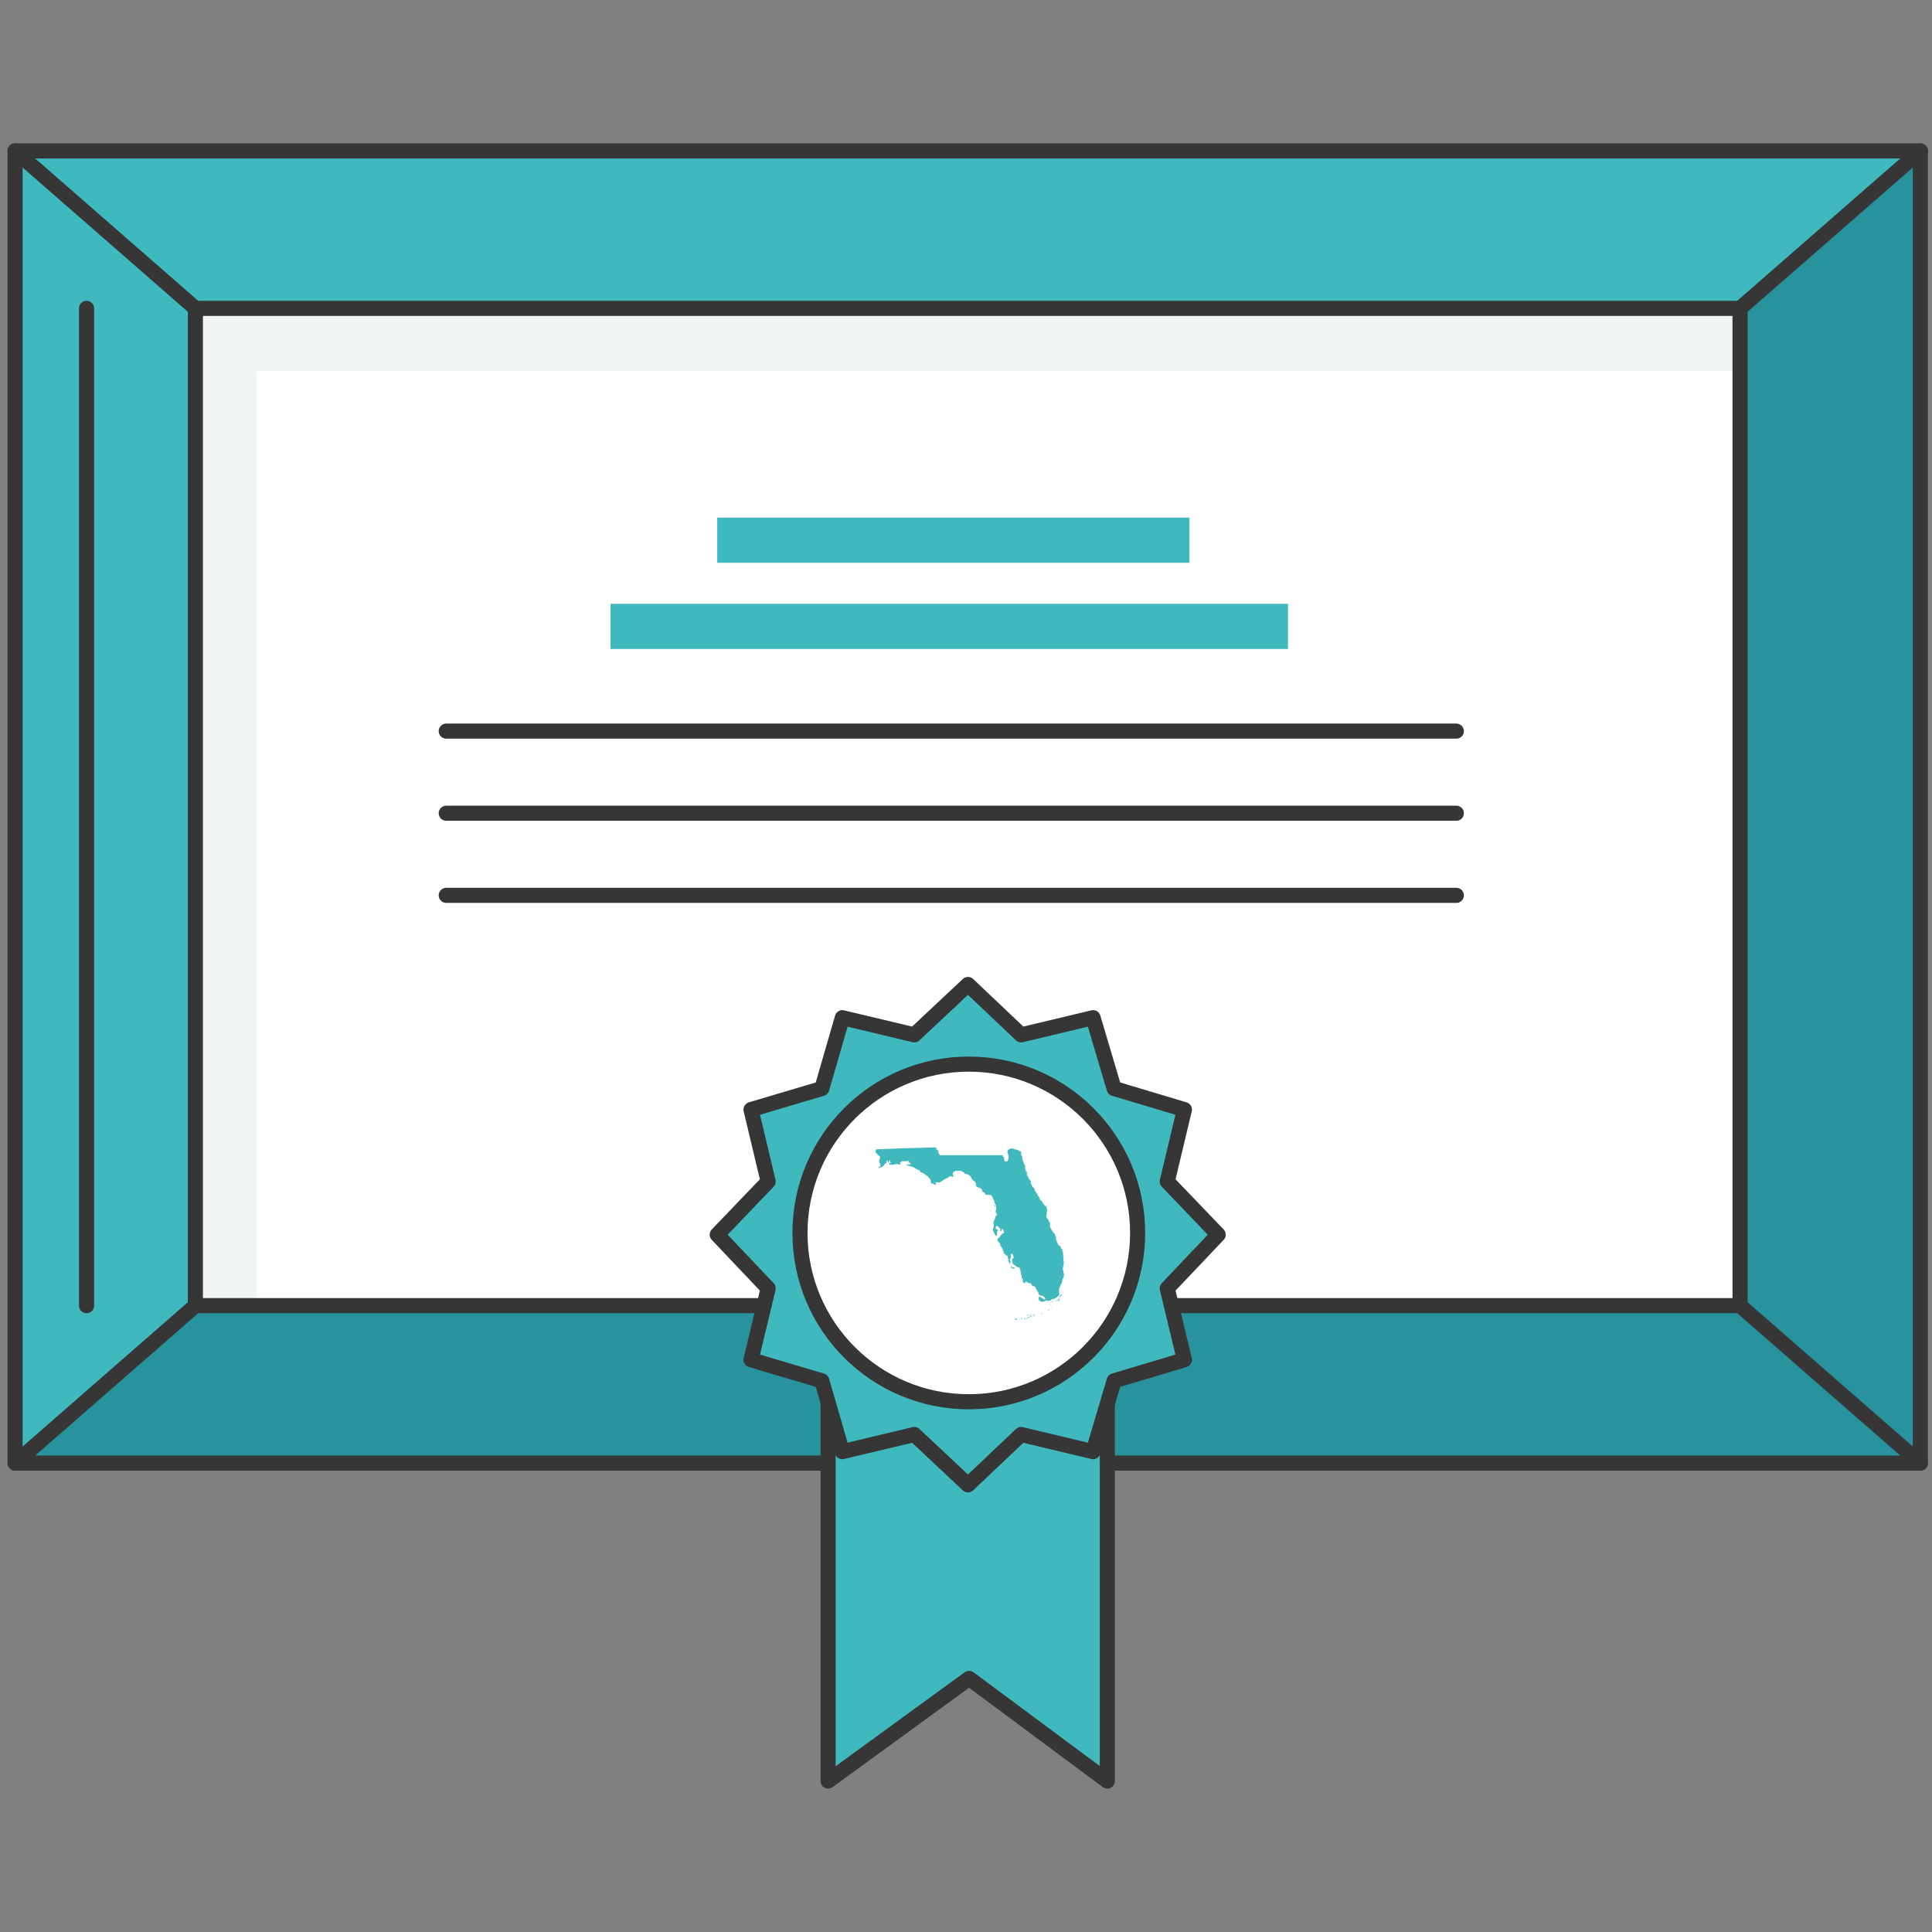 <svg xmlns="http://www.w3.org/2000/svg" width="256" height="256" viewBox="0 0 256 256" fill="none"><rect x="0" y="0" width="256" height="256" fill="#808080" stroke="none"/><path d="M254.453 20H2V193.867H254.453V20Z" fill="#3FB9BE"></path><path d="M254.453 193.867H2L25.889 173.007L230.574 40.859L254.453 20V193.867Z" fill="#28939C"></path><path d="M254.453 20H2V193.867H254.453V20Z" stroke="#363636" stroke-width="2" stroke-linecap="round" stroke-linejoin="round"></path><path d="M230.613 40.86H25.939V173.007H230.613V40.86Z" fill="white"></path><path d="M34.016 49.181V173.007H25.889V40.86H230.574V49.181H34.016Z" fill="#F1F4F5"></path><path d="M230.564 40.86H25.889V173.007H230.564V40.86Z" stroke="#363636" stroke-width="2" stroke-linecap="round" stroke-linejoin="round"></path><path d="M230.565 173.007L254.455 193.867" stroke="#363636" stroke-width="2" stroke-linecap="round" stroke-linejoin="round"></path><path d="M230.565 40.859L254.455 20" stroke="#363636" stroke-width="2" stroke-linecap="round" stroke-linejoin="round"></path><path d="M25.889 40.859L2 20" stroke="#363636" stroke-width="2" stroke-linecap="round" stroke-linejoin="round"></path><path d="M2 193.867L25.889 173.007" stroke="#363636" stroke-width="2" stroke-linecap="round" stroke-linejoin="round"></path><path d="M11.468 40.86V173.007" stroke="#363636" stroke-width="2" stroke-linecap="round" stroke-linejoin="round"></path><path d="M146.725 172.343H109.728V236L128.41 222.395L146.725 236V172.343Z" fill="#3FB9BE" stroke="#363636" stroke-width="2" stroke-linecap="round" stroke-linejoin="round"></path><path d="M161.415 163.6L154.667 170.715L156.941 180.177L147.626 182.964L144.839 192.352L135.304 190.078L128.263 196.753L121.148 190.078L111.613 192.352L108.899 182.964L99.511 180.177L101.785 170.715L95.037 163.6L101.785 156.559L99.511 147.024L108.899 144.237L111.613 134.849L121.148 137.123L128.263 130.448L135.304 137.123L144.839 134.849L147.626 144.237L156.941 147.024L154.667 156.559L161.415 163.6Z" fill="#3FB9BE"></path><path d="M161.415 163.6L154.667 170.715L156.941 180.177L147.626 182.964L144.839 192.352L135.304 190.078L128.263 196.753L121.148 190.078L111.613 192.352L108.899 182.964L99.511 180.177L101.785 170.715L95.037 163.6L101.785 156.559L99.511 147.024L108.899 144.237L111.613 134.849L121.148 137.123L128.263 130.448L135.304 137.123L144.839 134.849L147.626 144.237L156.941 147.024L154.667 156.559L161.415 163.6Z" stroke="#363636" stroke-width="2" stroke-linecap="round" stroke-linejoin="round"></path><path d="M128.37 185.741C140.725 185.741 150.741 175.725 150.741 163.37C150.741 151.016 140.725 141 128.37 141C116.016 141 106 151.016 106 163.37C106 175.725 116.016 185.741 128.37 185.741Z" fill="white" stroke="#363636" stroke-width="2" stroke-miterlimit="10"></path><g clip-path="url(#clip0)"><path d="M116.068 152.756C116.133 152.799 116.194 152.848 116.248 152.904C116.261 152.947 116.277 152.99 116.295 153.031C116.314 153.044 116.352 153.031 116.373 153.05C116.435 153.142 116.558 153.173 116.608 153.275C116.57 153.321 116.618 153.369 116.618 153.423C116.613 153.516 116.579 153.605 116.52 153.677C116.506 153.758 116.493 153.84 116.473 153.912C116.504 153.937 116.545 153.95 116.56 153.992C116.575 154.033 116.518 154.002 116.531 154.04C116.558 154.121 116.664 154.223 116.668 154.344C116.668 154.369 116.643 154.408 116.639 154.452C116.635 154.496 116.639 154.512 116.639 154.529C116.616 154.568 116.582 154.599 116.541 154.619H116.416C116.401 154.666 116.391 154.715 116.387 154.765C116.512 154.792 116.595 154.677 116.72 154.648C116.747 154.646 116.773 154.646 116.8 154.648C116.858 154.648 116.895 154.6 116.956 154.59C116.956 154.558 116.918 154.554 116.956 154.529C116.993 154.504 117.033 154.508 117.064 154.49C117.137 154.417 117.17 154.281 117.273 154.187C117.337 154.133 117.481 154.098 117.498 154.021C117.514 153.944 117.408 153.862 117.45 153.775C117.497 153.79 117.543 153.81 117.587 153.833C117.637 153.919 117.648 154.042 117.714 154.108C117.742 154.061 117.756 154.007 117.752 153.952C117.82 153.904 117.8 153.769 117.87 153.727C117.937 153.767 117.933 153.862 117.968 153.952C117.968 153.975 118.002 153.996 118.008 154.01C118.048 154.102 118.008 154.156 117.95 154.177C117.95 154.154 117.95 154.129 117.95 154.119C117.927 154.116 117.904 154.118 117.882 154.125C117.861 154.132 117.841 154.144 117.825 154.161C117.809 154.177 117.797 154.196 117.789 154.218C117.782 154.24 117.78 154.263 117.783 154.285C117.843 154.352 118.039 154.285 118.116 154.333C118.133 154.312 118.193 154.333 118.214 154.315C118.235 154.296 118.254 154.346 118.291 154.344C118.443 154.317 118.577 154.269 118.723 154.235C118.793 154.29 118.91 154.219 118.987 154.235C119.064 154.252 119.048 154.285 119.087 154.315C119.196 154.291 119.307 154.282 119.418 154.285C119.418 154.206 119.314 154.227 119.281 154.177C119.281 154.137 119.262 154.119 119.262 154.079C119.335 154.065 119.341 153.981 119.389 153.942C119.437 153.902 119.493 153.875 119.556 153.854C119.747 153.879 119.94 153.885 120.133 153.873C120.193 153.842 120.248 153.804 120.31 153.775C120.416 153.877 120.458 154.029 120.577 154.119C120.627 154.158 120.698 154.154 120.72 154.225C120.615 154.28 120.498 154.311 120.379 154.315C120.356 154.323 120.333 154.329 120.31 154.333C120.216 154.333 120.102 154.275 120.054 154.354C120.093 154.372 120.133 154.388 120.175 154.402C120.214 154.419 120.25 154.446 120.291 154.46C120.342 154.473 120.395 154.48 120.448 154.481C120.473 154.481 120.498 154.506 120.527 154.51C120.598 154.518 120.668 154.534 120.735 154.558C120.871 154.616 121.01 154.665 121.152 154.706C121.214 154.796 121.341 154.823 121.414 154.902H121.485C121.533 154.975 121.627 155 121.693 155.058C121.734 155.04 121.779 155.034 121.823 155.04C121.885 155.104 121.925 155.186 121.937 155.275C121.991 155.3 122.041 155.333 122.085 155.373H122.156C122.347 155.436 122.519 155.547 122.654 155.696C122.677 155.7 122.7 155.706 122.723 155.715C122.806 155.815 122.931 155.865 123.027 155.96C123.027 156.092 123.166 156.129 123.235 156.215C123.274 156.27 123.307 156.329 123.333 156.392C123.355 156.541 123.355 156.692 123.333 156.842C123.395 156.842 123.427 156.792 123.481 156.794C123.564 156.812 123.644 156.845 123.716 156.892C123.795 156.931 123.875 156.981 123.941 157.008C123.962 156.977 124.029 156.992 124.05 156.96C124.023 156.948 124.031 156.9 124.029 156.862C123.993 156.802 123.923 156.727 123.923 156.667C123.977 156.706 124.023 156.652 124.079 156.646C124.224 156.65 124.369 156.67 124.51 156.706C124.533 156.694 124.533 156.656 124.558 156.646C124.676 156.6 124.783 156.529 124.87 156.437C124.916 156.404 124.973 156.377 125.029 156.34C125.078 156.3 125.13 156.265 125.185 156.233C125.235 156.212 125.295 156.217 125.343 156.194C125.405 156.147 125.47 156.105 125.537 156.067C125.7 156.067 125.733 155.917 125.841 155.871C125.883 155.852 125.929 155.871 125.979 155.842C126.067 155.905 126.175 155.936 126.283 155.929C126.32 155.9 126.35 155.863 126.37 155.821C126.325 155.796 126.285 155.763 126.252 155.723C126.31 155.656 126.237 155.59 126.233 155.515C126.233 155.348 126.358 155.321 126.441 155.248C126.481 155.217 126.498 155.183 126.529 155.171C126.56 155.158 126.645 155.16 126.685 155.142C126.725 155.123 126.727 155.171 126.754 155.179C126.947 155.117 127.154 155.114 127.348 155.172C127.542 155.23 127.714 155.346 127.841 155.504C127.887 155.508 127.931 155.525 127.968 155.552C128 155.552 128.006 155.542 128.029 155.552C128.196 155.602 128.357 155.672 128.508 155.76C128.508 155.785 128.508 155.808 128.508 155.819C128.563 155.865 128.612 155.917 128.654 155.975C128.666 156.054 128.723 156.083 128.752 156.133C128.781 156.183 128.781 156.225 128.802 156.26C128.823 156.287 128.846 156.313 128.87 156.337C128.89 156.369 128.913 156.399 128.937 156.427C128.975 156.452 129.035 156.448 129.077 156.475C129.115 156.516 129.15 156.559 129.183 156.604C129.237 156.647 129.28 156.703 129.306 156.767C129.333 156.83 129.342 156.9 129.333 156.969C129.333 157.019 129.295 157.069 129.314 157.127C129.36 157.165 129.402 157.208 129.439 157.254C129.648 157.254 129.66 157.462 129.912 157.421C129.983 157.472 130.042 157.538 130.086 157.614C130.13 157.689 130.157 157.773 130.166 157.86C130.275 157.956 130.397 158.035 130.529 158.096C130.529 158.196 130.583 158.231 130.606 158.304C130.754 158.327 131.023 158.275 131.145 158.344C131.277 158.287 131.393 158.421 131.439 158.5C131.46 158.533 131.466 158.577 131.489 158.617C131.548 158.731 131.612 158.877 131.666 158.971C131.666 158.998 131.652 158.996 131.666 159.019C131.716 159.088 131.755 159.163 131.783 159.244C131.783 159.285 131.752 159.279 131.764 159.323C131.79 159.424 131.844 159.516 131.92 159.587C131.929 159.643 131.949 159.696 131.979 159.744C131.967 159.798 131.978 159.854 132.008 159.9C131.952 159.962 131.989 160.094 132.008 160.167C131.963 160.296 131.937 160.43 131.931 160.567C131.931 160.619 131.995 160.656 131.979 160.715C132.051 160.773 132.105 160.851 132.135 160.94C132.102 160.979 132.078 161.026 132.066 161.077C132.024 161.079 131.984 161.093 131.95 161.117C131.899 161.209 131.873 161.312 131.873 161.417C131.813 161.506 131.773 161.607 131.756 161.712C131.652 161.769 131.627 161.898 131.637 162.054C131.637 162.158 131.698 162.262 131.695 162.369C131.693 162.475 131.637 162.519 131.637 162.604C131.637 162.64 131.677 162.629 131.668 162.671C131.601 162.766 131.564 162.879 131.56 162.996C131.56 163.044 131.595 163.085 131.579 163.142C131.618 163.171 131.654 163.204 131.687 163.24C131.687 163.346 131.793 163.423 131.835 163.523C131.83 163.568 131.839 163.613 131.862 163.652C131.933 163.669 131.964 163.725 132.02 163.758C132.046 163.725 132.08 163.698 132.118 163.681C132.118 163.533 132.118 163.321 132.118 163.142C132.165 163.095 132.222 163.062 132.285 163.044C132.233 162.991 132.177 162.942 132.118 162.898C132.054 162.856 131.97 162.846 131.91 162.79C131.956 162.767 131.935 162.702 131.92 162.66C131.97 162.604 131.966 162.492 132.008 162.427C132.093 162.479 132.198 162.454 132.262 162.515C132.327 162.575 132.329 162.644 132.37 162.681C132.5 162.702 132.537 162.817 132.556 162.946C132.533 162.964 132.515 162.988 132.505 163.016C132.494 163.043 132.492 163.073 132.498 163.102C132.567 163.109 132.637 163.109 132.706 163.102C132.75 163.002 132.666 162.854 132.706 162.79C132.784 162.844 132.859 162.902 132.931 162.965C132.945 163.019 132.965 163.071 132.991 163.121C132.982 163.155 132.982 163.191 132.991 163.225C133 163.259 133.017 163.291 133.041 163.317C133.007 163.37 132.964 163.416 132.914 163.454C132.87 163.44 132.856 163.454 132.806 163.454C132.754 163.504 132.704 163.556 132.658 163.61C132.645 163.629 132.618 163.646 132.61 163.66C132.602 163.675 132.589 163.744 132.57 163.779C132.552 163.815 132.52 163.827 132.502 163.856C132.479 163.893 132.459 163.932 132.443 163.973C132.348 163.998 132.318 164.085 132.216 164.102C132.2 164.137 132.162 164.158 132.15 164.2C132.239 164.269 132.17 164.383 132.216 164.504C132.306 164.504 132.331 164.562 132.375 164.61C132.44 164.671 132.495 164.741 132.539 164.819C132.539 164.844 132.5 164.844 132.481 164.856C132.558 164.923 132.554 165.044 132.6 165.131C132.645 165.219 132.706 165.219 132.737 165.279C132.756 165.373 132.823 165.423 132.854 165.504C132.85 165.527 132.85 165.55 132.854 165.573C132.918 165.69 132.962 165.829 133.02 165.954C133.002 165.975 132.939 165.954 132.941 165.994C133.01 166.056 133.102 166.096 133.118 166.202C133.152 166.217 133.17 166.202 133.206 166.202C133.277 166.265 133.329 166.342 133.414 166.398C133.441 166.396 133.467 166.402 133.491 166.414C133.515 166.426 133.535 166.444 133.55 166.467C133.52 166.508 133.55 166.562 133.55 166.615C133.55 166.667 133.55 166.692 133.55 166.731C133.55 166.771 133.593 166.821 133.602 166.869C133.602 166.95 133.602 167.042 133.602 167.133C133.65 167.167 133.675 167.223 133.727 167.252C133.712 167.317 133.76 167.317 133.768 167.358C133.777 167.4 133.783 167.479 133.825 167.506C133.879 167.38 133.9 167.241 133.885 167.104C133.843 167.074 133.809 167.033 133.787 166.985C133.829 166.944 133.825 166.912 133.825 166.829C133.873 166.721 133.929 166.616 133.993 166.517C133.959 166.469 133.937 166.414 133.928 166.356C133.92 166.298 133.925 166.239 133.943 166.183C133.987 166.154 134.039 166.141 134.09 166.147C134.142 166.152 134.19 166.175 134.227 166.212C134.179 166.342 134.291 166.465 134.325 166.575C134.293 166.623 134.3 166.712 134.258 166.752C134.216 166.792 134.185 166.712 134.15 166.752C134.081 166.846 134.133 166.96 134.1 167.065C134.1 167.106 134.152 167.11 134.158 167.154C134.147 167.243 134.154 167.333 134.179 167.419C134.248 167.469 134.307 167.532 134.354 167.604C134.539 167.635 134.6 167.792 134.727 167.879C134.8 167.879 134.852 167.925 134.912 167.937C134.973 167.95 135.052 167.917 135.1 167.977C135.077 168.135 135.168 168.185 135.208 168.279C135.164 168.442 135.289 168.575 135.266 168.779C135.323 168.848 135.314 168.987 135.373 169.044C135.356 169.091 135.35 169.14 135.355 169.19C135.361 169.239 135.376 169.287 135.402 169.329C135.459 169.423 135.522 169.514 135.589 169.602C135.57 169.656 135.498 169.685 135.491 169.75C135.485 169.815 135.527 169.842 135.56 169.896C135.681 169.929 135.706 170.058 135.825 170.104C135.816 170.029 135.816 169.952 135.825 169.877C135.864 169.846 135.943 169.854 135.991 169.829C136.014 169.885 136.093 169.887 136.156 169.906C136.188 169.959 136.236 170.001 136.293 170.025C136.356 170.011 136.421 170.013 136.482 170.03C136.544 170.047 136.601 170.079 136.648 170.123C136.648 170.237 136.731 170.287 136.783 170.358C136.854 170.358 136.902 170.419 136.97 170.446C137.039 170.473 137.15 170.462 137.195 170.533V170.623C137.256 170.692 137.297 170.776 137.312 170.867C137.366 170.971 137.458 171.054 137.52 171.16C137.583 171.267 137.627 171.465 137.716 171.602C137.852 171.581 137.925 171.692 138.039 171.719C138.089 171.683 138.139 171.719 138.208 171.719C138.326 171.822 138.433 171.938 138.529 172.062C138.508 172.107 138.479 172.146 138.443 172.179C138.381 172.14 138.339 172.225 138.293 172.2C138.248 172.175 138.248 172.167 138.256 172.121C138.264 172.075 138.218 172.106 138.208 172.092C138.208 171.998 138.098 171.977 138.02 172.015C137.955 171.956 137.902 171.885 137.864 171.806C137.801 171.802 137.739 171.805 137.677 171.817C137.698 171.919 137.614 171.979 137.608 172.052C137.602 172.125 137.656 172.15 137.648 172.227C137.685 172.283 137.75 172.31 137.766 172.385C137.905 172.466 138.067 172.501 138.227 172.483C138.289 172.429 138.37 172.45 138.435 172.423C138.5 172.396 138.514 172.356 138.562 172.335C138.67 172.29 138.77 172.335 138.885 172.394C138.968 172.335 139.093 172.367 139.168 172.327C139.243 172.287 139.264 172.204 139.335 172.179C139.435 172.179 139.462 172.117 139.543 172.1C139.583 172.1 139.577 172.133 139.62 172.121C139.707 172.1 139.787 172.059 139.856 172.002C139.952 171.96 140.041 171.904 140.12 171.835C140.179 171.775 140.202 171.696 140.287 171.66C140.287 171.596 140.381 171.537 140.385 171.465C140.389 171.392 140.314 171.319 140.306 171.256C140.306 171.233 140.327 171.212 140.327 171.19C140.327 171.167 140.308 171.14 140.306 171.119C140.302 171.07 140.302 171.021 140.306 170.973C140.306 170.929 140.35 170.892 140.356 170.846C140.362 170.8 140.345 170.746 140.356 170.698C140.366 170.65 140.429 170.59 140.454 170.531C140.506 170.419 140.506 170.296 140.562 170.19C140.608 170.151 140.651 170.108 140.689 170.062C140.689 169.962 140.727 169.917 140.748 169.854C140.768 169.792 140.716 169.815 140.718 169.775C140.754 169.679 140.783 169.581 140.806 169.481C140.841 169.39 140.894 169.307 140.962 169.237C140.962 169.198 140.931 169.198 140.943 169.148C140.974 169.027 140.984 168.901 140.973 168.777C140.96 168.673 140.891 168.587 140.914 168.462C140.829 168.289 140.812 168.09 140.866 167.904C140.866 167.869 140.866 167.817 140.885 167.787C140.904 167.758 140.935 167.733 140.943 167.7C140.962 167.61 140.952 167.517 140.914 167.433C140.975 167.402 140.975 167.312 140.973 167.225C140.864 167.054 140.941 166.808 140.914 166.579C140.914 166.498 140.873 166.419 140.866 166.344C140.86 166.269 140.877 166.202 140.866 166.135C140.864 165.991 140.831 165.849 140.768 165.719C140.798 165.665 140.768 165.64 140.768 165.571C140.703 165.549 140.646 165.509 140.604 165.454C140.623 165.371 140.518 165.337 140.543 165.219C140.513 165.182 140.487 165.143 140.464 165.102C140.399 165.068 140.337 165.029 140.279 164.983C140.087 164.817 140.083 164.456 139.935 164.269C139.964 164.208 139.923 164.142 139.906 164.092C139.95 164.058 139.943 164.015 139.935 163.946C139.923 163.919 139.895 163.908 139.887 163.877C139.869 163.806 139.846 163.736 139.818 163.669C139.796 163.602 139.77 163.536 139.739 163.473C139.681 163.397 139.615 163.327 139.543 163.265C139.478 163.186 139.422 163.1 139.377 163.008C139.251 162.835 139.161 162.639 139.112 162.431C139.11 162.287 139.117 162.143 139.133 162C139.061 161.929 138.998 161.85 138.945 161.765C138.955 161.752 138.961 161.738 138.965 161.723C138.969 161.708 138.969 161.692 138.966 161.677C138.895 161.619 138.835 161.548 138.789 161.469C138.679 161.334 138.623 161.163 138.633 160.99C138.633 160.952 138.679 160.948 138.683 160.91C138.727 160.702 138.716 160.45 138.77 160.254C138.71 160.138 138.661 160.017 138.623 159.892C138.623 159.85 138.623 159.792 138.575 159.765C138.527 159.737 138.575 159.848 138.525 159.844C138.254 159.571 138.137 159.146 137.781 158.96C137.771 158.754 137.679 158.56 137.527 158.421C137.498 158.355 137.462 158.293 137.418 158.235C137.435 158.123 137.368 158.081 137.31 158.027C137.24 157.954 137.181 157.872 137.135 157.781C137.135 157.637 137.035 157.523 137.006 157.379C136.964 157.379 136.985 157.429 136.937 157.419C136.891 157.321 136.828 157.231 136.752 157.154C136.698 157.005 136.633 156.861 136.556 156.723C136.582 156.695 136.601 156.661 136.609 156.623C136.618 156.586 136.617 156.547 136.606 156.51C136.595 156.474 136.575 156.441 136.547 156.414C136.519 156.388 136.485 156.369 136.448 156.36C136.335 156.248 136.261 156.102 136.239 155.944C136.2 155.898 136.173 155.844 136.16 155.785C136.128 155.776 136.1 155.756 136.083 155.727C136.035 155.654 136.083 155.579 136.083 155.473C136.083 155.367 136.029 155.335 136.054 155.265C135.96 155.246 135.939 155.156 135.895 155.09C135.915 155.055 135.932 155.019 135.945 154.981C135.918 154.944 135.858 154.925 135.829 154.865C135.766 154.746 135.783 154.627 135.885 154.59C135.844 154.519 135.812 154.443 135.791 154.365C135.791 154.335 135.735 154.342 135.733 154.304C135.731 154.267 135.683 154.192 135.704 154.137C135.689 154.104 135.643 154.1 135.625 154.069C135.683 153.956 135.531 153.879 135.508 153.756C135.506 153.73 135.506 153.703 135.508 153.677C135.508 153.656 135.489 153.631 135.487 153.608C135.485 153.585 135.487 153.531 135.487 153.502C135.475 153.427 135.412 153.371 135.448 153.294C135.425 153.231 135.381 153.192 135.379 153.108C135.343 153.075 135.3 153.05 135.283 153C135.343 152.958 135.302 152.9 135.302 152.844C135.302 152.787 135.331 152.758 135.331 152.725C135.331 152.692 135.306 152.671 135.302 152.637C135.298 152.604 135.302 152.542 135.302 152.5C135.252 152.521 135.254 152.59 135.193 152.598C135.104 152.542 134.995 152.502 134.95 152.402C134.787 152.39 134.7 152.306 134.518 152.315C134.468 152.256 134.391 152.252 134.31 152.225C134.259 152.205 134.207 152.189 134.154 152.177C134.055 152.169 133.957 152.175 133.86 152.196C133.728 152.245 133.613 152.33 133.527 152.442C133.489 152.521 133.527 152.598 133.477 152.687C133.529 152.787 133.556 152.915 133.614 153.01C133.614 153.04 133.583 153.031 133.595 153.069C133.662 153.277 133.595 153.485 133.595 153.744C133.514 153.769 133.489 153.848 133.429 153.892C133.327 153.865 133.108 153.91 133.045 153.794C133.065 153.753 133.082 153.71 133.095 153.667C133.02 153.581 133.081 153.475 133.027 153.362C132.962 153.315 132.839 153.29 132.881 153.167C132.881 153.133 132.939 153.152 132.918 153.098C132.758 153.062 132.592 153.052 132.429 153.069H124.554C124.489 153.01 124.456 152.919 124.387 152.86C124.398 152.808 124.339 152.777 124.329 152.723C124.318 152.669 124.341 152.596 124.329 152.537C124.307 152.461 124.27 152.391 124.22 152.329C124.183 152.342 124.118 152.367 124.075 152.329C124.065 152.258 124.075 152.186 124.104 152.121C123.987 152.025 123.912 152.044 123.687 152.054C123.462 152.065 123.27 152.054 123.081 152.054C122.325 152.09 121.545 152.112 120.845 152.123C119.258 152.144 117.625 152.254 116.085 152.29C116.085 152.421 115.983 152.46 115.998 152.612C116.018 152.631 116.035 152.653 116.047 152.677C116.059 152.702 116.067 152.729 116.068 152.756Z" fill="#3FB9BE"></path><path d="M131.677 159.456C131.662 159.473 131.66 159.525 131.696 159.517C131.731 159.508 131.714 159.45 131.677 159.456Z" fill="#3FB9BE"></path><path d="M131.707 159.75C131.719 159.749 131.731 159.745 131.741 159.738C131.752 159.731 131.76 159.722 131.765 159.71C131.732 159.681 131.736 159.61 131.677 159.602C131.644 159.652 131.7 159.694 131.707 159.75Z" fill="#3FB9BE"></path><path d="M131.815 159.723C131.788 159.76 131.815 159.813 131.815 159.858H131.931C131.931 159.775 131.917 159.706 131.815 159.723Z" fill="#3FB9BE"></path><path d="M134.313 167.952C134.227 167.898 134.079 167.906 134 167.844C133.988 167.875 133.933 167.862 133.921 167.894C133.963 167.929 134.002 167.968 134.038 168.01C134.121 168.01 134.233 168.031 134.246 168.129C134.296 168.12 134.343 168.1 134.385 168.071C134.427 168.043 134.463 168.006 134.49 167.962C134.463 167.948 134.433 167.939 134.402 167.937C134.372 167.936 134.341 167.941 134.313 167.952Z" fill="#3FB9BE"></path><path d="M140.563 171.762C140.627 171.667 140.771 171.535 140.634 171.429C140.607 171.558 140.507 171.61 140.446 171.704C140.415 171.74 140.346 171.735 140.338 171.792C140.37 171.837 140.415 171.872 140.467 171.892C140.506 171.854 140.538 171.81 140.563 171.762Z" fill="#3FB9BE"></path><path d="M140.308 172.042C140.299 172.087 140.299 172.134 140.308 172.179C140.261 172.205 140.223 172.246 140.2 172.295C140.176 172.344 140.169 172.399 140.179 172.452C140.258 172.4 140.364 172.375 140.348 172.227C140.367 172.185 140.402 172.16 140.417 172.11C140.385 172.083 140.375 172.029 140.308 172.042Z" fill="#3FB9BE"></path><path d="M140.025 172.096C140.025 172.121 140.025 172.144 140.044 172.146C140.063 172.148 140.059 172.085 140.025 172.096Z" fill="#3FB9BE"></path><path d="M139.959 172.371C139.936 172.39 139.916 172.414 139.9 172.44C139.927 172.458 139.977 172.494 140.019 172.469C140.017 172.449 140.011 172.43 140 172.413C139.99 172.396 139.976 172.381 139.959 172.371Z" fill="#3FB9BE"></path><path d="M139.467 172.575C139.466 172.518 139.453 172.462 139.427 172.41C139.3 172.433 139.392 172.594 139.467 172.575Z" fill="#3FB9BE"></path><path d="M139.152 172.875C139.152 172.906 139.169 172.904 139.173 172.923C139.18 172.924 139.187 172.923 139.194 172.921C139.201 172.919 139.207 172.916 139.213 172.911C139.218 172.907 139.223 172.901 139.226 172.895C139.229 172.889 139.231 172.882 139.232 172.875C139.209 172.875 139.173 172.85 139.152 172.875Z" fill="#3FB9BE"></path><path d="M139.318 173.271C139.332 173.264 139.342 173.252 139.347 173.238C139.353 173.224 139.353 173.208 139.347 173.194H139.3C139.289 173.219 139.279 173.271 139.318 173.271Z" fill="#3FB9BE"></path><path d="M138.869 173.625C138.93 173.679 138.998 173.606 139.017 173.556C138.994 173.533 138.982 173.496 138.938 173.498C138.917 173.533 138.896 173.587 138.869 173.625Z" fill="#3FB9BE"></path><path d="M137.978 174.027C137.981 174.057 137.988 174.086 137.996 174.115C138.042 174.102 138.086 174.083 138.125 174.056C138.128 173.998 137.998 173.969 137.978 174.027Z" fill="#3FB9BE"></path><path d="M136.39 174.035C136.39 174.081 136.346 174.125 136.371 174.163C136.421 174.163 136.436 174.123 136.458 174.094C136.481 174.065 136.417 174.048 136.39 174.035Z" fill="#3FB9BE"></path><path d="M136.879 174.162V174.194C136.916 174.231 136.985 174.235 137.035 174.26C137.045 174.246 137.051 174.229 137.051 174.211C137.051 174.194 137.045 174.177 137.035 174.162C136.983 174.156 136.931 174.156 136.879 174.162Z" fill="#3FB9BE"></path><path d="M136.273 174.281C136.218 174.234 136.154 174.197 136.085 174.173C136.044 174.244 136.269 174.431 136.273 174.281Z" fill="#3FB9BE"></path><path d="M136.625 174.173C136.6 174.242 136.698 174.3 136.763 174.281C136.725 174.235 136.696 174.183 136.625 174.173Z" fill="#3FB9BE"></path><path d="M136.556 174.252C136.533 174.252 136.525 174.285 136.487 174.281C136.487 174.342 136.55 174.35 136.596 174.369C136.625 174.333 136.598 174.256 136.556 174.252Z" fill="#3FB9BE"></path><path d="M136.919 174.333C136.99 174.333 137.054 174.381 137.115 174.365C137.075 174.319 136.952 174.229 136.919 174.333Z" fill="#3FB9BE"></path><path d="M136.448 174.496C136.521 174.533 136.552 174.454 136.615 174.496C136.629 174.471 136.648 174.452 136.665 174.427C136.646 174.417 136.626 174.411 136.605 174.409C136.584 174.407 136.562 174.409 136.542 174.416C136.522 174.422 136.503 174.432 136.487 174.446C136.471 174.46 136.458 174.477 136.448 174.496Z" fill="#3FB9BE"></path><path d="M136.789 174.517C136.801 174.513 136.811 174.505 136.817 174.494C136.822 174.483 136.824 174.47 136.821 174.458C136.802 174.44 136.756 174.458 136.723 174.458C136.737 174.479 136.743 174.519 136.789 174.517Z" fill="#3FB9BE"></path><path d="M136.244 174.506C136.244 174.565 136.244 174.631 136.3 174.644C136.354 174.612 136.395 174.563 136.419 174.506C136.362 174.491 136.301 174.491 136.244 174.506Z" fill="#3FB9BE"></path><path d="M135.223 174.615C135.235 174.652 135.26 174.683 135.293 174.702C135.293 174.681 135.329 174.673 135.331 174.644C135.296 174.635 135.252 174.596 135.223 174.615Z" fill="#3FB9BE"></path><path d="M136.027 174.721C136.05 174.721 136.044 174.756 136.077 174.752C136.111 174.748 136.177 174.702 136.184 174.633C136.15 174.617 136.114 174.607 136.077 174.604C136.071 174.654 136.04 174.679 136.027 174.721Z" fill="#3FB9BE"></path><path d="M134.529 174.721C134.529 174.763 134.498 174.773 134.498 174.8C134.498 174.885 134.683 174.927 134.754 174.858C134.723 174.775 134.723 174.663 134.606 174.663C134.579 174.685 134.606 174.696 134.588 174.721H134.529Z" fill="#3FB9BE"></path><path d="M135.929 174.76C135.929 174.715 135.854 174.702 135.81 174.721C135.766 174.74 135.81 174.673 135.783 174.673C135.762 174.708 135.716 174.717 135.675 174.731C135.7 174.846 135.869 174.846 135.929 174.76Z" fill="#3FB9BE"></path><path d="M135.469 174.771C135.457 174.725 135.413 174.681 135.371 174.721C135.371 174.752 135.386 174.76 135.39 174.781C135.394 174.802 135.454 174.785 135.469 174.771Z" fill="#3FB9BE"></path><path d="M135.35 174.858C135.35 174.831 135.329 174.823 135.313 174.81C135.294 174.831 135.309 174.871 135.35 174.858Z" fill="#3FB9BE"></path><path d="M135.077 174.858C135.077 174.819 135.023 174.825 135.008 174.84C134.994 174.854 135.054 174.867 135.077 174.858Z" fill="#3FB9BE"></path><path d="M135.115 174.888C135.096 174.908 135.115 174.917 135.115 174.948H135.167C135.167 174.908 135.144 174.9 135.115 174.888Z" fill="#3FB9BE"></path><path d="M140.132 172.135C140.126 172.132 140.119 172.129 140.113 172.128C140.106 172.127 140.099 172.127 140.092 172.129C140.086 172.131 140.079 172.134 140.074 172.138C140.069 172.142 140.064 172.147 140.061 172.153C140.058 172.16 140.055 172.166 140.055 172.173C140.054 172.18 140.055 172.187 140.057 172.193C140.059 172.2 140.063 172.206 140.067 172.211C140.072 172.216 140.077 172.22 140.084 172.223C140.065 172.223 140.084 172.262 140.044 172.252C140.005 172.242 140.059 172.194 140.025 172.204C140.025 172.252 140.061 172.279 140.025 172.331C140.04 172.331 140.042 172.348 140.055 172.35C140.092 172.283 140.118 172.211 140.132 172.135Z" fill="#3FB9BE"></path></g><path d="M170.665 80.01H80.892V85.995H170.665V80.01Z" fill="#3FB9BE"></path><path d="M157.606 68.584H95.037V74.569H157.606V68.584Z" fill="#3FB9BE"></path><path d="M59.129 96.877H192.973" stroke="#363636" stroke-width="2" stroke-linecap="round"></path><path d="M59.129 107.758H192.973" stroke="#363636" stroke-width="2" stroke-linecap="round"></path><path d="M59.129 118.64H192.973" stroke="#363636" stroke-width="2" stroke-linecap="round"></path><defs><clipPath id="clip0"><rect width="25" height="25" fill="white" transform="translate(116 151)"></rect></clipPath></defs></svg>